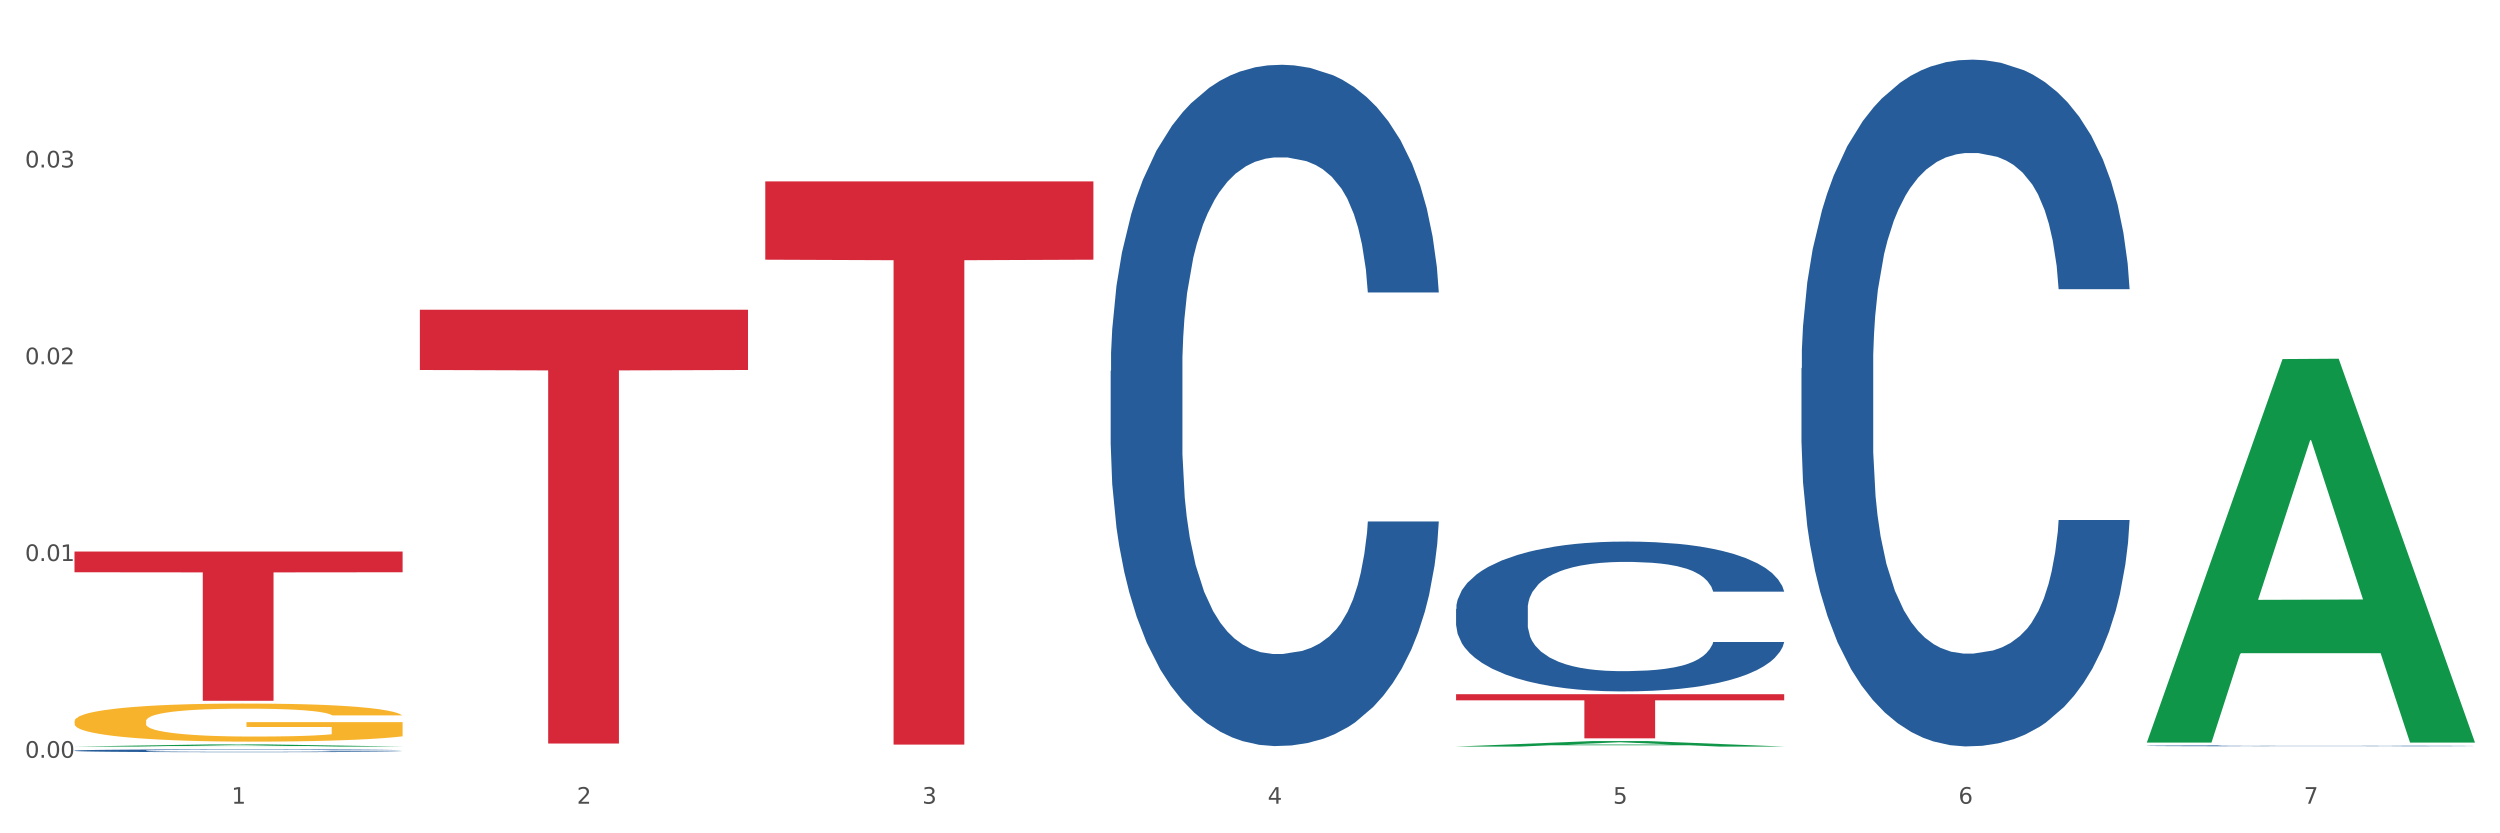 <?xml version="1.0" encoding="utf-8" standalone="no"?>
<!DOCTYPE svg PUBLIC "-//W3C//DTD SVG 1.1//EN"
  "http://www.w3.org/Graphics/SVG/1.1/DTD/svg11.dtd">
<svg xmlns:xlink="http://www.w3.org/1999/xlink" width="1080pt" height="360pt" viewBox="0 0 1080 360" xmlns="http://www.w3.org/2000/svg" version="1.1">
 <rect x="0" y="0" width="1080" height="360" fill="#333333" stroke="none"/>
 <defs>
  <style type="text/css">*{stroke-linejoin: round; stroke-linecap: butt}</style>
 </defs>
 <g id="figure_1">
  <g id="patch_1">
   <path d="M 0 360 
L 1080 360 
L 1080 0 
L 0 0 
z
" style="fill: #ffffff; stroke: #ffffff; stroke-linejoin: miter"/>
  </g>
  <g id="axes_1">
   <g id="matplotlib.axis_1">
    <g id="xtick_1">
     <g id="text_1">
      <!-- 1 -->
      <g style="fill: #4d4d4d" transform="translate(99.997 347.204) scale(0.096 -0.096)">
       <defs>
        <path id="DejaVuSans-31" d="M 794 531 
L 1825 531 
L 1825 4091 
L 703 3866 
L 703 4441 
L 1819 4666 
L 2450 4666 
L 2450 531 
L 3481 531 
L 3481 0 
L 794 0 
L 794 531 
z
" transform="scale(0.016)"/>
       </defs>
       <use xlink:href="#DejaVuSans-31"/>
      </g>
     </g>
    </g>
    <g id="xtick_2">
     <g id="text_2">
      <!-- 2 -->
      <g style="fill: #4d4d4d" transform="translate(249.209 347.204) scale(0.096 -0.096)">
       <defs>
        <path id="DejaVuSans-32" d="M 1228 531 
L 3431 531 
L 3431 0 
L 469 0 
L 469 531 
Q 828 903 1448 1529 
Q 2069 2156 2228 2338 
Q 2531 2678 2651 2914 
Q 2772 3150 2772 3378 
Q 2772 3750 2511 3984 
Q 2250 4219 1831 4219 
Q 1534 4219 1204 4116 
Q 875 4013 500 3803 
L 500 4441 
Q 881 4594 1212 4672 
Q 1544 4750 1819 4750 
Q 2544 4750 2975 4387 
Q 3406 4025 3406 3419 
Q 3406 3131 3298 2873 
Q 3191 2616 2906 2266 
Q 2828 2175 2409 1742 
Q 1991 1309 1228 531 
z
" transform="scale(0.016)"/>
       </defs>
       <use xlink:href="#DejaVuSans-32"/>
      </g>
     </g>
    </g>
    <g id="xtick_3">
     <g id="text_3">
      <!-- 3 -->
      <g style="fill: #4d4d4d" transform="translate(398.421 347.204) scale(0.096 -0.096)">
       <defs>
        <path id="DejaVuSans-33" d="M 2597 2516 
Q 3050 2419 3304 2112 
Q 3559 1806 3559 1356 
Q 3559 666 3084 287 
Q 2609 -91 1734 -91 
Q 1441 -91 1130 -33 
Q 819 25 488 141 
L 488 750 
Q 750 597 1062 519 
Q 1375 441 1716 441 
Q 2309 441 2620 675 
Q 2931 909 2931 1356 
Q 2931 1769 2642 2001 
Q 2353 2234 1838 2234 
L 1294 2234 
L 1294 2753 
L 1863 2753 
Q 2328 2753 2575 2939 
Q 2822 3125 2822 3475 
Q 2822 3834 2567 4026 
Q 2313 4219 1838 4219 
Q 1578 4219 1281 4162 
Q 984 4106 628 3988 
L 628 4550 
Q 988 4650 1302 4700 
Q 1616 4750 1894 4750 
Q 2613 4750 3031 4423 
Q 3450 4097 3450 3541 
Q 3450 3153 3228 2886 
Q 3006 2619 2597 2516 
z
" transform="scale(0.016)"/>
       </defs>
       <use xlink:href="#DejaVuSans-33"/>
      </g>
     </g>
    </g>
    <g id="xtick_4">
     <g id="text_4">
      <!-- 4 -->
      <g style="fill: #4d4d4d" transform="translate(547.634 347.204) scale(0.096 -0.096)">
       <defs>
        <path id="DejaVuSans-34" d="M 2419 4116 
L 825 1625 
L 2419 1625 
L 2419 4116 
z
M 2253 4666 
L 3047 4666 
L 3047 1625 
L 3713 1625 
L 3713 1100 
L 3047 1100 
L 3047 0 
L 2419 0 
L 2419 1100 
L 313 1100 
L 313 1709 
L 2253 4666 
z
" transform="scale(0.016)"/>
       </defs>
       <use xlink:href="#DejaVuSans-34"/>
      </g>
     </g>
    </g>
    <g id="xtick_5">
     <g id="text_5">
      <!-- 5 -->
      <g style="fill: #4d4d4d" transform="translate(696.846 347.204) scale(0.096 -0.096)">
       <defs>
        <path id="DejaVuSans-35" d="M 691 4666 
L 3169 4666 
L 3169 4134 
L 1269 4134 
L 1269 2991 
Q 1406 3038 1543 3061 
Q 1681 3084 1819 3084 
Q 2600 3084 3056 2656 
Q 3513 2228 3513 1497 
Q 3513 744 3044 326 
Q 2575 -91 1722 -91 
Q 1428 -91 1123 -41 
Q 819 9 494 109 
L 494 744 
Q 775 591 1075 516 
Q 1375 441 1709 441 
Q 2250 441 2565 725 
Q 2881 1009 2881 1497 
Q 2881 1984 2565 2268 
Q 2250 2553 1709 2553 
Q 1456 2553 1204 2497 
Q 953 2441 691 2322 
L 691 4666 
z
" transform="scale(0.016)"/>
       </defs>
       <use xlink:href="#DejaVuSans-35"/>
      </g>
     </g>
    </g>
    <g id="xtick_6">
     <g id="text_6">
      <!-- 6 -->
      <g style="fill: #4d4d4d" transform="translate(846.058 347.204) scale(0.096 -0.096)">
       <defs>
        <path id="DejaVuSans-36" d="M 2113 2584 
Q 1688 2584 1439 2293 
Q 1191 2003 1191 1497 
Q 1191 994 1439 701 
Q 1688 409 2113 409 
Q 2538 409 2786 701 
Q 3034 994 3034 1497 
Q 3034 2003 2786 2293 
Q 2538 2584 2113 2584 
z
M 3366 4563 
L 3366 3988 
Q 3128 4100 2886 4159 
Q 2644 4219 2406 4219 
Q 1781 4219 1451 3797 
Q 1122 3375 1075 2522 
Q 1259 2794 1537 2939 
Q 1816 3084 2150 3084 
Q 2853 3084 3261 2657 
Q 3669 2231 3669 1497 
Q 3669 778 3244 343 
Q 2819 -91 2113 -91 
Q 1303 -91 875 529 
Q 447 1150 447 2328 
Q 447 3434 972 4092 
Q 1497 4750 2381 4750 
Q 2619 4750 2861 4703 
Q 3103 4656 3366 4563 
z
" transform="scale(0.016)"/>
       </defs>
       <use xlink:href="#DejaVuSans-36"/>
      </g>
     </g>
    </g>
    <g id="xtick_7">
     <g id="text_7">
      <!-- 7 -->
      <g style="fill: #4d4d4d" transform="translate(995.27 347.204) scale(0.096 -0.096)">
       <defs>
        <path id="DejaVuSans-37" d="M 525 4666 
L 3525 4666 
L 3525 4397 
L 1831 0 
L 1172 0 
L 2766 4134 
L 525 4134 
L 525 4666 
z
" transform="scale(0.016)"/>
       </defs>
       <use xlink:href="#DejaVuSans-37"/>
      </g>
     </g>
    </g>
    <g id="xtick_8"/>
    <g id="xtick_9"/>
    <g id="xtick_10"/>
    <g id="xtick_11"/>
    <g id="xtick_12"/>
    <g id="xtick_13"/>
   </g>
   <g id="matplotlib.axis_2">
    <g id="ytick_1">
     <g id="text_8">
      <!-- 0.00 -->
      <g style="fill: #4d4d4d" transform="translate(10.8 327.359) scale(0.096 -0.096)">
       <defs>
        <path id="DejaVuSans-30" d="M 2034 4250 
Q 1547 4250 1301 3770 
Q 1056 3291 1056 2328 
Q 1056 1369 1301 889 
Q 1547 409 2034 409 
Q 2525 409 2770 889 
Q 3016 1369 3016 2328 
Q 3016 3291 2770 3770 
Q 2525 4250 2034 4250 
z
M 2034 4750 
Q 2819 4750 3233 4129 
Q 3647 3509 3647 2328 
Q 3647 1150 3233 529 
Q 2819 -91 2034 -91 
Q 1250 -91 836 529 
Q 422 1150 422 2328 
Q 422 3509 836 4129 
Q 1250 4750 2034 4750 
z
" transform="scale(0.016)"/>
        <path id="DejaVuSans-2e" d="M 684 794 
L 1344 794 
L 1344 0 
L 684 0 
L 684 794 
z
" transform="scale(0.016)"/>
       </defs>
       <use xlink:href="#DejaVuSans-30"/>
       <use xlink:href="#DejaVuSans-2e" transform="translate(63.623 0)"/>
       <use xlink:href="#DejaVuSans-30" transform="translate(95.41 0)"/>
       <use xlink:href="#DejaVuSans-30" transform="translate(159.033 0)"/>
      </g>
     </g>
    </g>
    <g id="ytick_2">
     <g id="text_9">
      <!-- 0.01 -->
      <g style="fill: #4d4d4d" transform="translate(10.8 242.356) scale(0.096 -0.096)">
       <use xlink:href="#DejaVuSans-30"/>
       <use xlink:href="#DejaVuSans-2e" transform="translate(63.623 0)"/>
       <use xlink:href="#DejaVuSans-30" transform="translate(95.41 0)"/>
       <use xlink:href="#DejaVuSans-31" transform="translate(159.033 0)"/>
      </g>
     </g>
    </g>
    <g id="ytick_3">
     <g id="text_10">
      <!-- 0.02 -->
      <g style="fill: #4d4d4d" transform="translate(10.8 157.354) scale(0.096 -0.096)">
       <use xlink:href="#DejaVuSans-30"/>
       <use xlink:href="#DejaVuSans-2e" transform="translate(63.623 0)"/>
       <use xlink:href="#DejaVuSans-30" transform="translate(95.41 0)"/>
       <use xlink:href="#DejaVuSans-32" transform="translate(159.033 0)"/>
      </g>
     </g>
    </g>
    <g id="ytick_4">
     <g id="text_11">
      <!-- 0.03 -->
      <g style="fill: #4d4d4d" transform="translate(10.8 72.351) scale(0.096 -0.096)">
       <use xlink:href="#DejaVuSans-30"/>
       <use xlink:href="#DejaVuSans-2e" transform="translate(63.623 0)"/>
       <use xlink:href="#DejaVuSans-30" transform="translate(95.41 0)"/>
       <use xlink:href="#DejaVuSans-33" transform="translate(159.033 0)"/>
      </g>
     </g>
    </g>
    <g id="ytick_5"/>
    <g id="ytick_6"/>
    <g id="ytick_7"/>
    <g id="ytick_8"/>
   </g>
   <g id="PolyCollection_1">
    <path d="M 32.175 322.518 
L 32.321 322.518 
L 90.775 321.58 
L 115.034 321.579 
L 173.927 322.52 
L 145.869 322.52 
L 133.155 322.301 
L 72.801 322.301 
L 72.362 322.305 
L 60.087 322.52 
L 32.175 322.52 
L 32.175 322.518 
L 80.4 322.17 
L 125.556 322.169 
L 103.197 321.78 
L 102.905 321.778 
L 102.612 321.78 
L 80.254 322.169 
L 80.4 322.17 
L 32.175 322.518 
z
" clip-path="url(#pb9053bc8c5)" style="fill: #109648"/>
    <path d="M 32.175 238.249 
L 173.927 238.249 
L 173.927 247.212 
L 118.167 247.273 
L 118.167 302.747 
L 87.599 302.747 
L 87.599 247.273 
L 32.175 247.212 
L 32.175 238.31 
L 32.175 238.249 
z
" clip-path="url(#pb9053bc8c5)" style="fill: #d62839"/>
    <path d="M 181.387 133.794 
L 323.139 133.794 
L 323.139 159.837 
L 267.379 160.013 
L 267.379 321.202 
L 236.811 321.202 
L 236.811 160.013 
L 181.387 159.837 
L 181.387 133.97 
L 181.387 133.794 
z
" clip-path="url(#pb9053bc8c5)" style="fill: #d62839"/>
    <path d="M 330.599 78.378 
L 472.351 78.378 
L 472.351 112.187 
L 416.591 112.415 
L 416.591 321.663 
L 386.024 321.663 
L 386.024 112.415 
L 330.599 112.187 
L 330.599 78.607 
L 330.599 78.378 
z
" clip-path="url(#pb9053bc8c5)" style="fill: #d62839"/>
    <path d="M 629.024 299.882 
L 770.776 299.882 
L 770.776 302.533 
L 715.015 302.551 
L 715.015 318.954 
L 684.448 318.954 
L 684.448 302.551 
L 629.024 302.533 
L 629.024 299.9 
L 629.024 299.882 
z
" clip-path="url(#pb9053bc8c5)" style="fill: #d62839"/>
    <path d="M 927.448 322.179 
L 927.616 322.179 
L 927.616 322.168 
L 928.119 322.153 
L 929.962 322.126 
L 932.307 322.106 
L 936.329 322.082 
L 938.507 322.072 
L 941.355 322.061 
L 947.22 322.043 
L 953.922 322.027 
L 958.614 322.019 
L 962.132 322.013 
L 970.007 322.004 
L 974.531 322 
L 979.223 321.996 
L 983.244 321.994 
L 989.946 321.991 
L 995.308 321.99 
L 1001.508 321.99 
L 1006.702 321.99 
L 1013.572 321.992 
L 1023.625 321.996 
L 1027.479 321.999 
L 1032.673 322.003 
L 1038.035 322.01 
L 1042.391 322.016 
L 1047.418 322.025 
L 1052.612 322.036 
L 1057.639 322.051 
L 1061.157 322.064 
L 1064.006 322.079 
L 1066.519 322.096 
L 1068.362 322.115 
L 1069.2 322.131 
L 1038.537 322.131 
L 1037.7 322.116 
L 1036.024 322.101 
L 1034.349 322.091 
L 1032.505 322.082 
L 1029.657 322.072 
L 1027.144 322.066 
L 1022.955 322.059 
L 1019.101 322.054 
L 1015.917 322.052 
L 1012.064 322.049 
L 1003.854 322.047 
L 997.989 322.047 
L 994.303 322.048 
L 989.779 322.05 
L 985.925 322.052 
L 981.401 322.057 
L 977.882 322.062 
L 974.364 322.069 
L 972.353 322.073 
L 969.337 322.082 
L 967.326 322.089 
L 964.646 322.101 
L 963.138 322.109 
L 960.457 322.131 
L 959.284 322.147 
L 958.781 322.158 
L 958.446 322.171 
L 958.446 322.231 
L 959.451 322.258 
L 960.289 322.269 
L 961.63 322.283 
L 964.143 322.299 
L 967.829 322.316 
L 971.683 322.328 
L 974.866 322.335 
L 977.882 322.341 
L 980.898 322.345 
L 984.585 322.349 
L 987.601 322.351 
L 992.125 322.353 
L 997.486 322.355 
L 1001.675 322.355 
L 1010.221 322.353 
L 1014.074 322.351 
L 1017.761 322.348 
L 1021.782 322.344 
L 1024.965 322.339 
L 1026.809 322.336 
L 1029.825 322.328 
L 1032.17 322.321 
L 1034.181 322.312 
L 1035.521 322.304 
L 1037.029 322.293 
L 1038.202 322.279 
L 1038.537 322.273 
L 1069.2 322.273 
L 1068.53 322.286 
L 1067.357 322.3 
L 1065.011 322.318 
L 1063.168 322.328 
L 1060.32 322.341 
L 1057.304 322.352 
L 1053.115 322.364 
L 1049.261 322.373 
L 1045.24 322.38 
L 1040.883 322.387 
L 1033.008 322.397 
L 1030.16 322.4 
L 1024.128 322.404 
L 1019.436 322.407 
L 1012.566 322.41 
L 1005.529 322.411 
L 998.157 322.412 
L 991.622 322.411 
L 984.417 322.409 
L 979.893 322.406 
L 974.866 322.403 
L 969.002 322.397 
L 963.473 322.391 
L 958.279 322.383 
L 953.419 322.374 
L 948.895 322.364 
L 943.031 322.348 
L 938.675 322.331 
L 935.491 322.316 
L 933.313 322.304 
L 931.135 322.288 
L 929.962 322.276 
L 928.119 322.249 
L 927.448 322.224 
L 927.448 322.179 
z
" clip-path="url(#pb9053bc8c5)" style="fill: #255c99"/>
    <path d="M 778.236 159.072 
L 778.404 158.801 
L 778.404 151.214 
L 778.906 140.918 
L 780.749 121.95 
L 783.095 107.589 
L 787.117 90.79 
L 789.295 83.745 
L 792.143 75.887 
L 798.008 63.152 
L 804.71 52.314 
L 809.401 46.352 
L 812.92 42.559 
L 820.795 35.785 
L 825.319 32.804 
L 830.011 30.366 
L 834.032 28.74 
L 840.734 26.843 
L 846.096 26.03 
L 852.296 25.759 
L 857.49 26.03 
L 864.359 27.114 
L 874.413 30.366 
L 878.267 32.263 
L 883.461 35.514 
L 888.823 39.849 
L 893.179 44.185 
L 898.206 50.417 
L 903.4 58.546 
L 908.426 68.842 
L 911.945 78.326 
L 914.794 88.351 
L 917.307 100.544 
L 919.15 113.822 
L 919.988 124.931 
L 889.325 124.931 
L 888.487 114.905 
L 886.812 104.067 
L 885.136 96.751 
L 883.293 90.79 
L 880.445 84.016 
L 877.931 79.681 
L 873.743 74.532 
L 869.889 71.281 
L 866.705 69.384 
L 862.851 67.758 
L 854.641 66.133 
L 848.777 66.133 
L 845.091 66.674 
L 840.567 68.029 
L 836.713 69.926 
L 832.189 73.178 
L 828.67 76.7 
L 825.152 81.306 
L 823.141 84.558 
L 820.125 90.519 
L 818.114 95.396 
L 815.433 103.796 
L 813.925 109.757 
L 811.245 125.202 
L 810.072 136.582 
L 809.569 144.44 
L 809.234 153.111 
L 809.234 195.38 
L 810.239 214.348 
L 811.077 222.476 
L 812.417 231.689 
L 814.931 243.611 
L 818.617 255.263 
L 822.471 263.662 
L 825.654 268.811 
L 828.67 272.604 
L 831.686 275.585 
L 835.372 278.294 
L 838.388 279.92 
L 842.912 281.546 
L 848.274 282.359 
L 852.463 282.359 
L 861.008 281.004 
L 864.862 279.649 
L 868.548 277.752 
L 872.57 274.772 
L 875.753 271.52 
L 877.596 269.082 
L 880.612 263.933 
L 882.958 258.514 
L 884.969 252.282 
L 886.309 246.863 
L 887.817 238.734 
L 888.99 229.521 
L 889.325 224.644 
L 919.988 224.644 
L 919.318 234.399 
L 918.145 243.882 
L 915.799 256.617 
L 913.956 263.933 
L 911.107 272.875 
L 908.091 280.462 
L 903.902 288.862 
L 900.049 295.094 
L 896.027 300.513 
L 891.671 305.39 
L 883.796 312.164 
L 880.947 314.061 
L 874.915 317.312 
L 870.224 319.209 
L 863.354 321.106 
L 856.317 322.19 
L 848.944 322.461 
L 842.41 321.919 
L 835.205 320.293 
L 830.681 318.667 
L 825.654 316.229 
L 819.79 312.435 
L 814.26 307.829 
L 809.066 302.41 
L 804.207 296.178 
L 799.683 289.133 
L 793.819 277.481 
L 789.462 266.101 
L 786.279 255.534 
L 784.101 246.592 
L 781.922 235.212 
L 780.749 227.354 
L 778.906 208.387 
L 778.236 190.774 
L 778.236 159.072 
z
" clip-path="url(#pb9053bc8c5)" style="fill: #255c99"/>
    <path d="M 629.024 263.04 
L 629.191 262.981 
L 629.191 261.325 
L 629.694 259.079 
L 631.537 254.94 
L 633.883 251.807 
L 637.904 248.141 
L 640.083 246.604 
L 642.931 244.89 
L 648.795 242.111 
L 655.498 239.746 
L 660.189 238.445 
L 663.708 237.618 
L 671.583 236.139 
L 676.107 235.489 
L 680.798 234.957 
L 684.82 234.602 
L 691.522 234.188 
L 696.884 234.011 
L 703.083 233.952 
L 708.277 234.011 
L 715.147 234.248 
L 725.201 234.957 
L 729.054 235.371 
L 734.249 236.08 
L 739.61 237.026 
L 743.967 237.972 
L 748.993 239.332 
L 754.188 241.106 
L 759.214 243.352 
L 762.733 245.422 
L 765.581 247.609 
L 768.095 250.27 
L 769.938 253.167 
L 770.776 255.591 
L 740.113 255.591 
L 739.275 253.403 
L 737.6 251.038 
L 735.924 249.442 
L 734.081 248.141 
L 731.233 246.663 
L 728.719 245.717 
L 724.53 244.594 
L 720.677 243.884 
L 717.493 243.471 
L 713.639 243.116 
L 705.429 242.761 
L 699.565 242.761 
L 695.878 242.879 
L 691.354 243.175 
L 687.501 243.589 
L 682.977 244.298 
L 679.458 245.067 
L 675.939 246.072 
L 673.929 246.781 
L 670.913 248.082 
L 668.902 249.146 
L 666.221 250.979 
L 664.713 252.28 
L 662.032 255.65 
L 660.859 258.133 
L 660.357 259.847 
L 660.022 261.739 
L 660.022 270.962 
L 661.027 275.101 
L 661.865 276.875 
L 663.205 278.885 
L 665.718 281.486 
L 669.405 284.028 
L 673.258 285.861 
L 676.442 286.984 
L 679.458 287.812 
L 682.474 288.462 
L 686.16 289.054 
L 689.176 289.408 
L 693.7 289.763 
L 699.062 289.94 
L 703.251 289.94 
L 711.796 289.645 
L 715.65 289.349 
L 719.336 288.935 
L 723.357 288.285 
L 726.541 287.576 
L 728.384 287.044 
L 731.4 285.92 
L 733.746 284.738 
L 735.757 283.378 
L 737.097 282.196 
L 738.605 280.422 
L 739.778 278.412 
L 740.113 277.348 
L 770.776 277.348 
L 770.105 279.476 
L 768.932 281.545 
L 766.587 284.324 
L 764.744 285.92 
L 761.895 287.871 
L 758.879 289.527 
L 754.69 291.359 
L 750.836 292.719 
L 746.815 293.902 
L 742.459 294.966 
L 734.584 296.444 
L 731.735 296.858 
L 725.703 297.567 
L 721.012 297.981 
L 714.142 298.395 
L 707.105 298.631 
L 699.732 298.691 
L 693.198 298.572 
L 685.993 298.218 
L 681.469 297.863 
L 676.442 297.331 
L 670.578 296.503 
L 665.048 295.498 
L 659.854 294.316 
L 654.995 292.956 
L 650.471 291.419 
L 644.607 288.876 
L 640.25 286.393 
L 637.067 284.087 
L 634.888 282.136 
L 632.71 279.653 
L 631.537 277.939 
L 629.694 273.8 
L 629.024 269.957 
L 629.024 263.04 
z
" clip-path="url(#pb9053bc8c5)" style="fill: #255c99"/>
    <path d="M 479.812 160.225 
L 479.979 159.956 
L 479.979 152.43 
L 480.482 142.215 
L 482.325 123.399 
L 484.671 109.153 
L 488.692 92.487 
L 490.87 85.498 
L 493.719 77.703 
L 499.583 65.069 
L 506.285 54.317 
L 510.977 48.403 
L 514.496 44.64 
L 522.371 37.92 
L 526.895 34.963 
L 531.586 32.544 
L 535.608 30.931 
L 542.31 29.049 
L 547.672 28.243 
L 553.871 27.974 
L 559.065 28.243 
L 565.935 29.318 
L 575.988 32.544 
L 579.842 34.425 
L 585.036 37.651 
L 590.398 41.952 
L 594.754 46.253 
L 599.781 52.435 
L 604.975 60.499 
L 610.002 70.714 
L 613.521 80.122 
L 616.369 90.068 
L 618.882 102.164 
L 620.726 115.335 
L 621.563 126.356 
L 590.901 126.356 
L 590.063 116.41 
L 588.387 105.658 
L 586.712 98.401 
L 584.869 92.487 
L 582.02 85.767 
L 579.507 81.466 
L 575.318 76.359 
L 571.464 73.133 
L 568.281 71.251 
L 564.427 69.639 
L 556.217 68.026 
L 550.352 68.026 
L 546.666 68.563 
L 542.142 69.907 
L 538.288 71.789 
L 533.764 75.015 
L 530.246 78.509 
L 526.727 83.079 
L 524.716 86.304 
L 521.7 92.218 
L 519.69 97.056 
L 517.009 105.389 
L 515.501 111.303 
L 512.82 126.625 
L 511.647 137.915 
L 511.144 145.71 
L 510.809 154.312 
L 510.809 196.245 
L 511.815 215.061 
L 512.652 223.125 
L 513.993 232.264 
L 516.506 244.092 
L 520.192 255.65 
L 524.046 263.983 
L 527.23 269.09 
L 530.246 272.854 
L 533.262 275.81 
L 536.948 278.499 
L 539.964 280.111 
L 544.488 281.724 
L 549.85 282.531 
L 554.039 282.531 
L 562.584 281.187 
L 566.438 279.843 
L 570.124 277.961 
L 574.145 275.004 
L 577.329 271.778 
L 579.172 269.359 
L 582.188 264.252 
L 584.534 258.876 
L 586.544 252.693 
L 587.885 247.317 
L 589.393 239.253 
L 590.566 230.114 
L 590.901 225.276 
L 621.563 225.276 
L 620.893 234.952 
L 619.72 244.361 
L 617.374 256.994 
L 615.531 264.252 
L 612.683 273.122 
L 609.667 280.649 
L 605.478 288.982 
L 601.624 295.164 
L 597.603 300.54 
L 593.246 305.379 
L 585.371 312.099 
L 582.523 313.981 
L 576.491 317.206 
L 571.799 319.088 
L 564.93 320.969 
L 557.892 322.045 
L 550.52 322.313 
L 543.985 321.776 
L 536.78 320.163 
L 532.256 318.55 
L 527.23 316.131 
L 521.365 312.368 
L 515.836 307.798 
L 510.642 302.422 
L 505.783 296.24 
L 501.259 289.251 
L 495.394 277.692 
L 491.038 266.402 
L 487.854 255.919 
L 485.676 247.049 
L 483.498 235.759 
L 482.325 227.964 
L 480.482 209.147 
L 479.812 191.675 
L 479.812 160.225 
z
" clip-path="url(#pb9053bc8c5)" style="fill: #255c99"/>
    <path d="M 32.175 311.54 
L 32.342 311.525 
L 32.342 310.984 
L 32.677 310.518 
L 34.351 309.392 
L 36.861 308.46 
L 38.702 307.965 
L 40.543 307.559 
L 42.719 307.153 
L 45.396 306.733 
L 50.25 306.117 
L 53.262 305.801 
L 56.944 305.471 
L 63.638 304.99 
L 68.492 304.72 
L 73.512 304.495 
L 81.713 304.224 
L 87.068 304.104 
L 92.758 304.014 
L 99.62 303.954 
L 104.808 303.939 
L 116.188 303.984 
L 125.895 304.119 
L 130.581 304.224 
L 136.606 304.405 
L 139.786 304.525 
L 144.974 304.765 
L 150.329 305.08 
L 154.011 305.351 
L 159.534 305.862 
L 163.718 306.372 
L 167.567 307.003 
L 169.575 307.439 
L 171.082 307.844 
L 172.42 308.31 
L 173.759 309.046 
L 143.635 309.046 
L 142.463 308.52 
L 140.623 308.025 
L 137.945 307.544 
L 135.602 307.244 
L 131.585 306.868 
L 127.903 306.628 
L 124.054 306.447 
L 119.368 306.297 
L 115.686 306.222 
L 110.498 306.162 
L 100.289 306.177 
L 93.428 306.297 
L 88.742 306.447 
L 85.729 306.583 
L 83.052 306.733 
L 80.039 306.943 
L 76.525 307.259 
L 74.014 307.544 
L 71.504 307.904 
L 69.496 308.265 
L 67.655 308.686 
L 66.149 309.136 
L 64.977 309.602 
L 63.973 310.173 
L 63.136 311.119 
L 63.136 313.177 
L 63.471 313.643 
L 64.308 314.258 
L 65.312 314.724 
L 66.985 315.28 
L 68.492 315.655 
L 71.337 316.196 
L 74.516 316.647 
L 77.027 316.932 
L 79.537 317.173 
L 83.888 317.503 
L 88.742 317.773 
L 92.926 317.939 
L 98.616 318.089 
L 102.465 318.149 
L 105.812 318.179 
L 114.013 318.179 
L 119.87 318.134 
L 126.397 318.029 
L 131.418 317.894 
L 135.602 317.728 
L 140.288 317.458 
L 143.3 317.203 
L 143.3 314.063 
L 106.482 314.048 
L 106.482 311.96 
L 173.927 311.96 
L 173.927 318.089 
L 171.082 318.404 
L 167.902 318.69 
L 164.555 318.945 
L 159.534 319.26 
L 153.509 319.561 
L 148.154 319.771 
L 142.463 319.951 
L 135.769 320.117 
L 127.067 320.267 
L 121.711 320.327 
L 115.017 320.372 
L 107.151 320.387 
L 100.289 320.357 
L 93.595 320.282 
L 86.566 320.147 
L 79.704 319.951 
L 74.516 319.756 
L 69.328 319.516 
L 63.806 319.2 
L 59.454 318.9 
L 56.107 318.63 
L 52.425 318.284 
L 48.409 317.833 
L 45.396 317.428 
L 42.719 317.007 
L 39.873 316.467 
L 37.865 316.001 
L 35.857 315.415 
L 34.685 314.979 
L 33.347 314.303 
L 32.342 313.357 
L 32.175 311.54 
z
" clip-path="url(#pb9053bc8c5)" style="fill: #f7b32b"/>
    <path d="M 32.175 324.268 
L 32.343 324.267 
L 32.343 324.235 
L 32.845 324.192 
L 34.688 324.113 
L 37.034 324.053 
L 41.055 323.983 
L 43.234 323.954 
L 46.082 323.921 
L 51.947 323.868 
L 58.649 323.823 
L 63.34 323.798 
L 66.859 323.782 
L 74.734 323.754 
L 79.258 323.741 
L 83.95 323.731 
L 87.971 323.724 
L 94.673 323.717 
L 100.035 323.713 
L 106.234 323.712 
L 111.429 323.713 
L 118.298 323.718 
L 128.352 323.731 
L 132.205 323.739 
L 137.4 323.753 
L 142.761 323.771 
L 147.118 323.789 
L 152.144 323.815 
L 157.339 323.849 
L 162.365 323.892 
L 165.884 323.931 
L 168.732 323.973 
L 171.246 324.024 
L 173.089 324.079 
L 173.927 324.126 
L 143.264 324.126 
L 142.426 324.084 
L 140.751 324.039 
L 139.075 324.008 
L 137.232 323.983 
L 134.384 323.955 
L 131.87 323.937 
L 127.681 323.915 
L 123.828 323.902 
L 120.644 323.894 
L 116.79 323.887 
L 108.58 323.88 
L 102.716 323.88 
L 99.029 323.883 
L 94.505 323.888 
L 90.652 323.896 
L 86.128 323.91 
L 82.609 323.925 
L 79.09 323.944 
L 77.08 323.957 
L 74.064 323.982 
L 72.053 324.002 
L 69.372 324.038 
L 67.864 324.062 
L 65.183 324.127 
L 64.01 324.174 
L 63.508 324.207 
L 63.173 324.243 
L 63.173 324.419 
L 64.178 324.499 
L 65.016 324.533 
L 66.356 324.571 
L 68.87 324.621 
L 72.556 324.669 
L 76.41 324.704 
L 79.593 324.726 
L 82.609 324.742 
L 85.625 324.754 
L 89.311 324.765 
L 92.327 324.772 
L 96.851 324.779 
L 102.213 324.782 
L 106.402 324.782 
L 114.947 324.777 
L 118.801 324.771 
L 122.487 324.763 
L 126.509 324.751 
L 129.692 324.737 
L 131.535 324.727 
L 134.551 324.705 
L 136.897 324.683 
L 138.908 324.657 
L 140.248 324.634 
L 141.756 324.6 
L 142.929 324.562 
L 143.264 324.542 
L 173.927 324.542 
L 173.256 324.582 
L 172.084 324.622 
L 169.738 324.675 
L 167.895 324.705 
L 165.046 324.743 
L 162.03 324.774 
L 157.841 324.809 
L 153.988 324.835 
L 149.966 324.858 
L 145.61 324.878 
L 137.735 324.907 
L 134.886 324.914 
L 128.854 324.928 
L 124.163 324.936 
L 117.293 324.944 
L 110.256 324.948 
L 102.883 324.95 
L 96.349 324.947 
L 89.144 324.94 
L 84.62 324.934 
L 79.593 324.924 
L 73.729 324.908 
L 68.199 324.888 
L 63.005 324.866 
L 58.146 324.84 
L 53.622 324.811 
L 47.758 324.762 
L 43.401 324.714 
L 40.218 324.67 
L 38.039 324.633 
L 35.861 324.586 
L 34.688 324.553 
L 32.845 324.474 
L 32.175 324.4 
L 32.175 324.268 
z
" clip-path="url(#pb9053bc8c5)" style="fill: #255c99"/>
    <path d="M 629.024 322.516 
L 629.17 322.514 
L 687.624 320.148 
L 711.883 320.146 
L 770.776 322.52 
L 742.717 322.52 
L 730.004 321.967 
L 669.65 321.967 
L 669.211 321.976 
L 656.936 322.52 
L 629.024 322.52 
L 629.024 322.516 
L 677.249 321.637 
L 722.405 321.635 
L 700.046 320.652 
L 699.754 320.648 
L 699.461 320.654 
L 677.103 321.635 
L 677.249 321.637 
L 629.024 322.516 
z
" clip-path="url(#pb9053bc8c5)" style="fill: #109648"/>
    <path d="M 927.448 320.486 
L 927.595 320.331 
L 986.049 155.116 
L 1010.307 154.96 
L 1069.2 320.798 
L 1041.142 320.798 
L 1028.428 282.18 
L 968.074 282.18 
L 967.636 282.803 
L 955.36 320.798 
L 927.448 320.798 
L 927.448 320.486 
L 975.673 259.134 
L 1020.829 258.978 
L 998.47 190.308 
L 998.178 189.996 
L 997.886 190.463 
L 975.527 258.978 
L 975.673 259.134 
L 927.448 320.486 
z
" clip-path="url(#pb9053bc8c5)" style="fill: #109648"/>
   </g>
  </g>
 </g>
 <defs>
  <clipPath id="pb9053bc8c5">
   <rect x="32.175" y="10.8" width="1037.025" height="329.109"/>
  </clipPath>
 </defs>
</svg>
